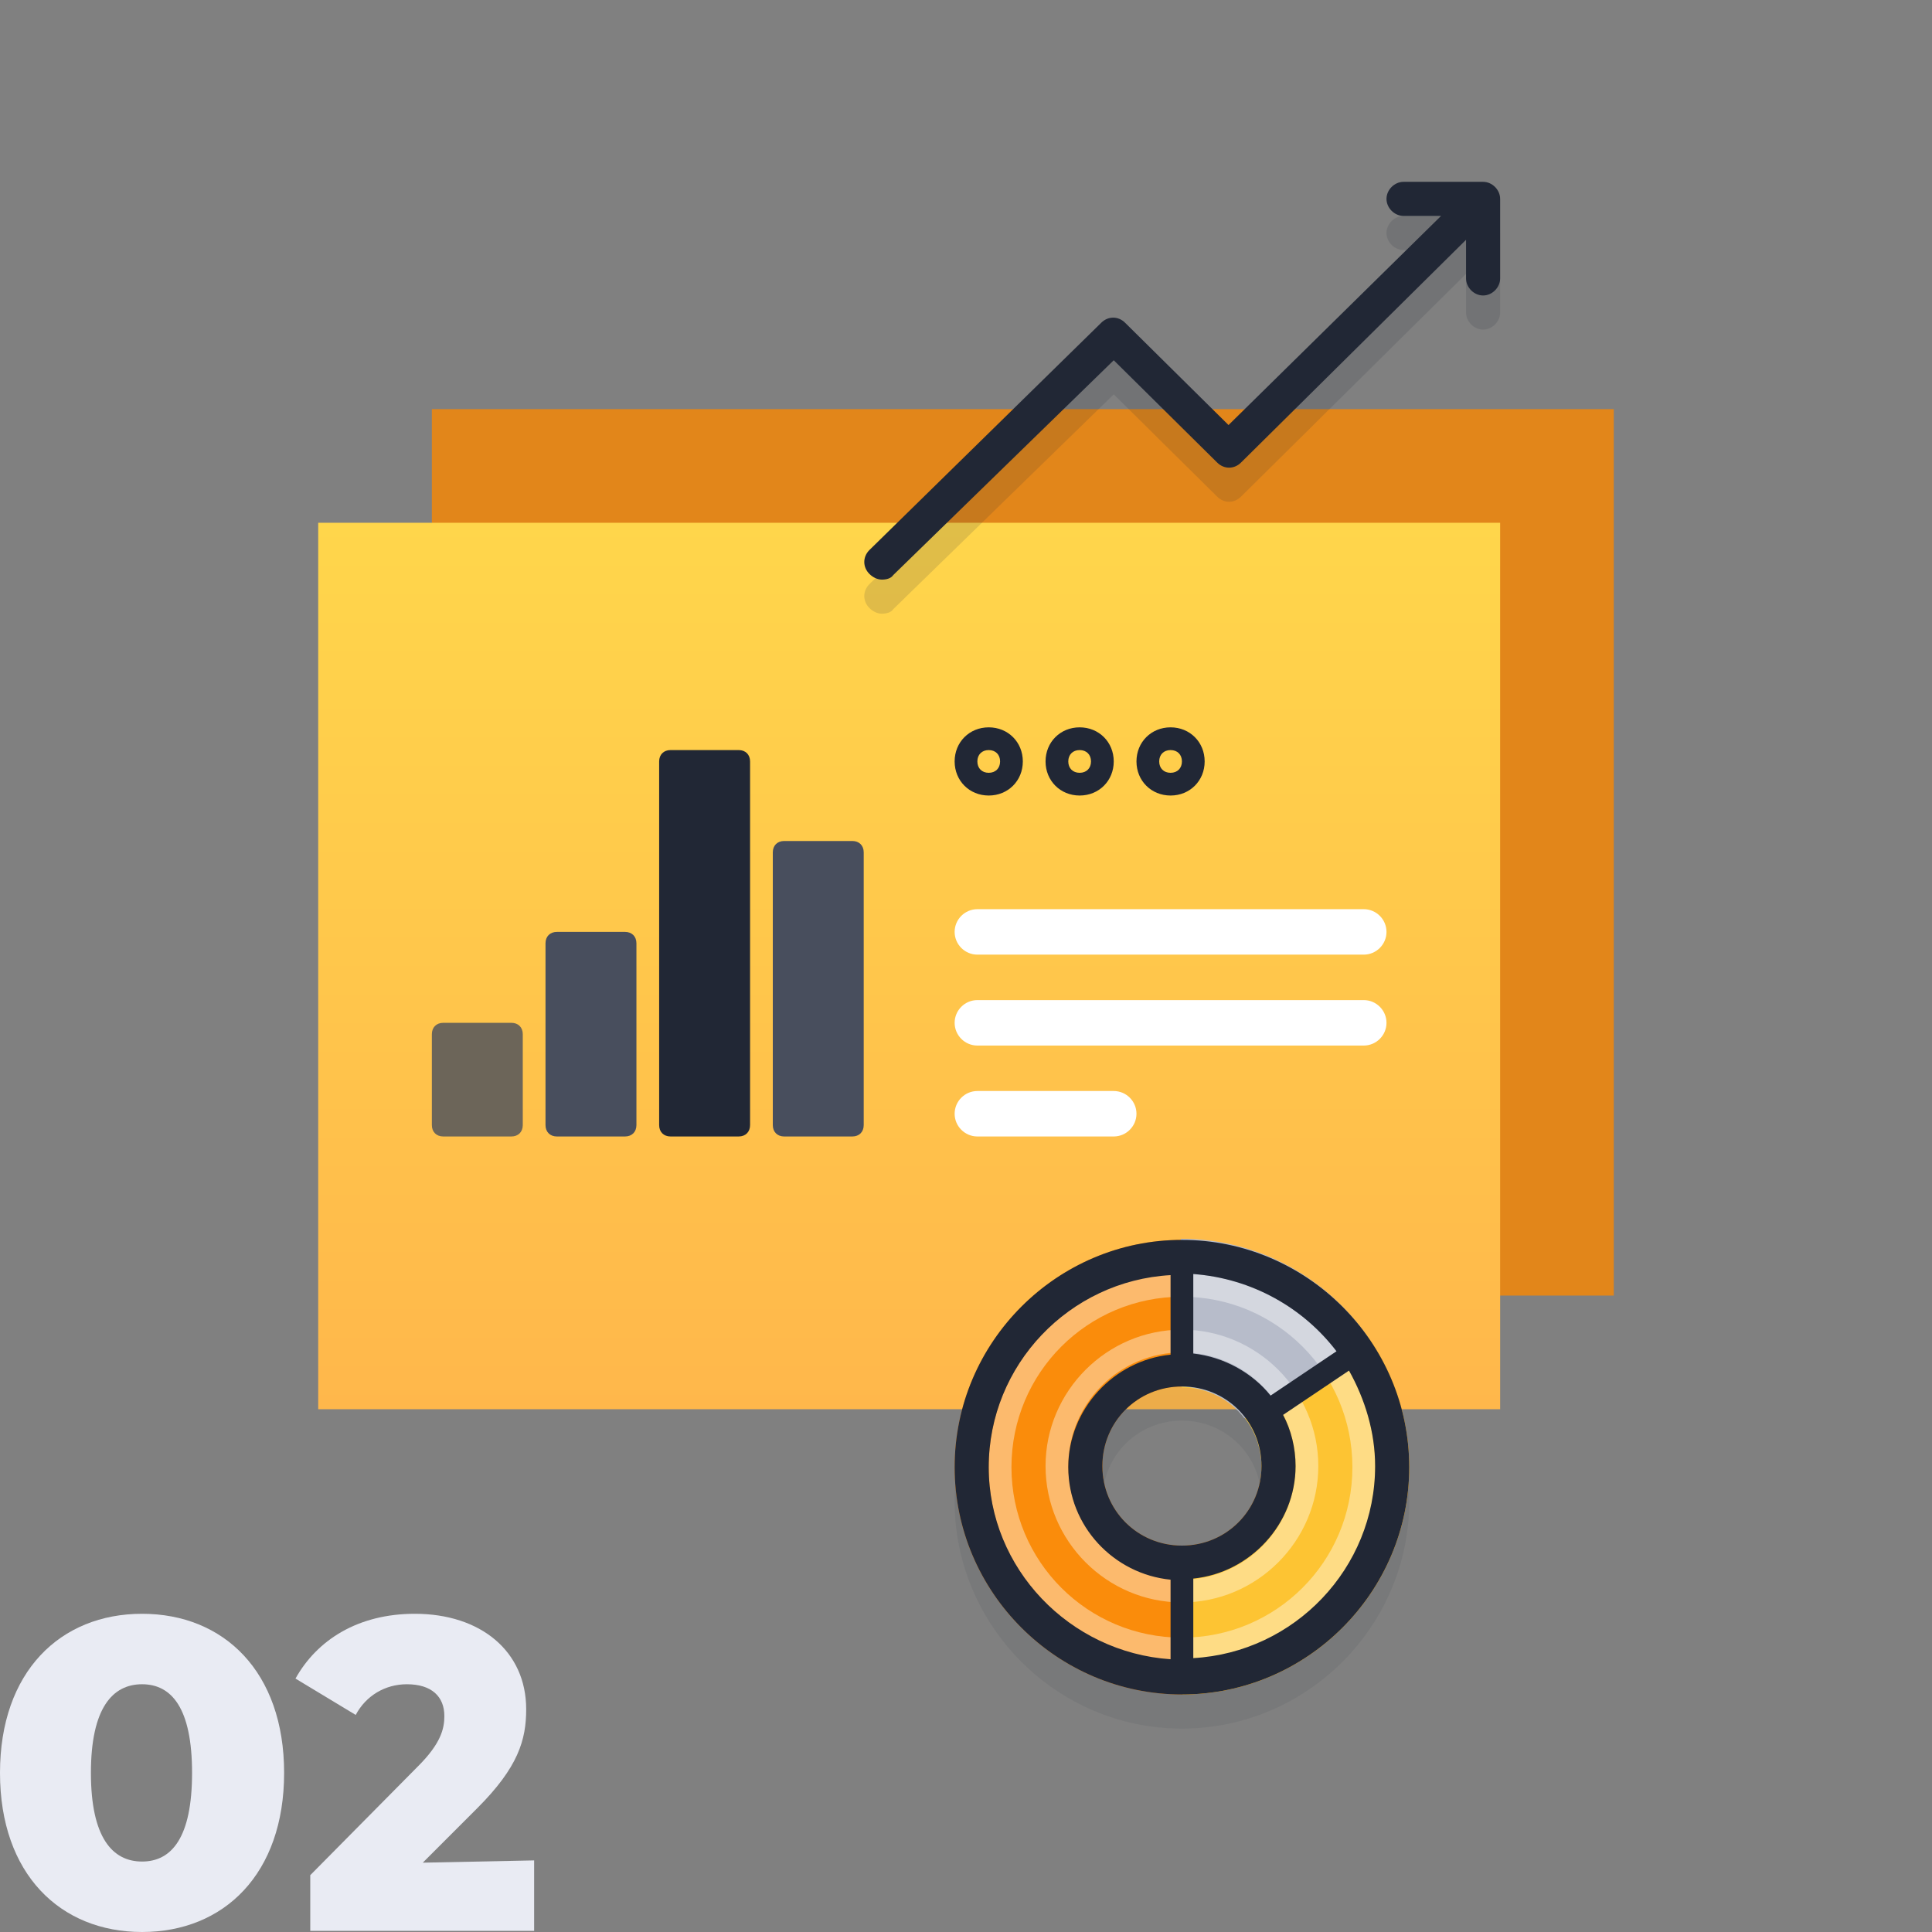 <svg width="170" height="170" viewBox="0 0 170 170" fill="none" xmlns="http://www.w3.org/2000/svg">
<rect x="0" y="0" width="170" height="170" fill="#808080" stroke="none"/>
<path d="M12.5 170C19.7 170 25 164.9 25 156C25 147.1 19.7 142 12.5 142C5.3 142 0 147.1 0 156C0 164.9 5.3 170 12.5 170ZM12.5 163.8C9.9 163.8 8 161.7 8 156C8 150.3 9.9 148.2 12.5 148.2C15.1 148.2 16.9 150.3 16.9 156C16.9 161.7 15.1 163.8 12.5 163.8Z" fill="#E9EBF3"/>
<path d="M37.2 163.9L42 159.1C45.6 155.5 46.3 153.1 46.3 150.4C46.3 145.3 42.3 142 36.5 142C31.5 142 27.9 144.3 26 147.7L31.3 150.9C32.2 149.2 33.9 148.2 35.8 148.2C38 148.2 39.1 149.3 39.1 151C39.1 152.1 38.8 153.4 36.8 155.4L27.3 165V169.9H47V163.7L37.2 163.9Z" fill="#E9EBF3"/>
<path opacity="0.8" d="M142 36H38V114H142V36Z" fill="#FA8700"/>
<path d="M132 46H28V124H132V46Z" fill="url(#paint0_linear)"/>
<path d="M87 66C87.6 66 88 66.4 88 67C88 67.6 87.6 68 87 68C86.4 68 86 67.6 86 67C86 66.4 86.4 66 87 66ZM87 64C85.3 64 84 65.3 84 67C84 68.7 85.3 70 87 70C88.7 70 90 68.7 90 67C90 65.3 88.7 64 87 64Z" fill="#212735"/>
<path d="M95 66C95.6 66 96 66.4 96 67C96 67.6 95.6 68 95 68C94.4 68 94 67.6 94 67C94 66.4 94.4 66 95 66ZM95 64C93.3 64 92 65.3 92 67C92 68.7 93.3 70 95 70C96.7 70 98 68.7 98 67C98 65.3 96.7 64 95 64Z" fill="#212735"/>
<path d="M103 66C103.6 66 104 66.4 104 67C104 67.6 103.6 68 103 68C102.4 68 102 67.6 102 67C102 66.4 102.4 66 103 66ZM103 64C101.3 64 100 65.3 100 67C100 68.7 101.3 70 103 70C104.7 70 106 68.7 106 67C106 65.3 104.7 64 103 64Z" fill="#212735"/>
<path opacity="0.8" d="M39 90H45C45.6 90 46 90.4 46 91V99C46 99.6 45.6 100 45 100H39C38.4 100 38 99.6 38 99V91C38 90.4 38.4 90 39 90Z" fill="#484E5D"/>
<path d="M49 82H55C55.6 82 56 82.4 56 83V99C56 99.6 55.6 100 55 100H49C48.4 100 48 99.6 48 99V83C48 82.4 48.4 82 49 82Z" fill="#484E5D"/>
<path d="M59 66H65C65.6 66 66 66.4 66 67V99C66 99.6 65.6 100 65 100H59C58.4 100 58 99.6 58 99V67C58 66.4 58.4 66 59 66Z" fill="#212735"/>
<path d="M69 74H75C75.6 74 76 74.4 76 75V99C76 99.6 75.6 100 75 100H69C68.4 100 68 99.6 68 99V75C68 74.4 68.4 74 69 74Z" fill="#484E5D"/>
<path d="M86 80H120C121.1 80 122 80.9 122 82C122 83.1 121.1 84 120 84H86C84.9 84 84 83.1 84 82C84 80.9 84.9 80 86 80ZM86 88H120C121.1 88 122 88.9 122 90C122 91.1 121.1 92 120 92H86C84.9 92 84 91.1 84 90C84 88.9 84.9 88 86 88ZM86 96H98C99.1 96 100 96.9 100 98C100 99.1 99.1 100 98 100H86C84.9 100 84 99.1 84 98C84 96.9 84.9 96 86 96Z" fill="white"/>
<path opacity="0.08" d="M104 112.1C93 112.1 84 121.1 84 132.1C84 143.1 93 152.1 104 152.1C115 152.1 124 143.1 124 132.1C124 121.1 115 112.1 104 112.1ZM104 139C100.1 139 97 135.9 97 132C97 128.1 100.1 125 104 125C107.9 125 111 128.1 111 132C111 135.9 107.9 139 104 139Z" fill="#212735"/>
<path d="M104 109.1C93 109.1 84 118.1 84 129.1C84 140.1 93 149.1 104 149.1C115 149.1 124 140.1 124 129.1C124 118.1 115 109.1 104 109.1ZM104 136C100.1 136 97 132.9 97 129C97 125.1 100.1 122 104 122C107.9 122 111 125.1 111 129C111 132.9 107.9 136 104 136Z" fill="#FA8C0B"/>
<path opacity="0.8" d="M104 109.1V122.1C107.9 122.1 111 125.2 111 129.1C111 133 107.9 136.1 104 136.1V149.1C115 149.1 124 140.1 124 129.1C124 118.1 115 109.1 104 109.1Z" fill="#FDD23E"/>
<path d="M109.5 124.8L120.4 117.7C116.8 112.5 110.8 109 103.9 109V122C106.3 122.1 108.3 123.2 109.5 124.8Z" fill="#B7BCCA"/>
<path opacity="0.4" d="M104 114.1C112.3 114.1 119 120.8 119 129.1C119 137.4 112.3 144.1 104 144.1C95.7 144.1 89 137.4 89 129.1C89 120.8 95.7 114.1 104 114.1ZM104 141C110.6 141 116 135.6 116 129C116 122.4 110.6 117 104 117C97.4 117 92 122.4 92 129C92 135.6 97.4 141 104 141ZM104 112.1C94.6 112.1 87 119.7 87 129.1C87 138.5 94.6 146.1 104 146.1C113.4 146.1 121 138.5 121 129.1C121 119.7 113.4 112.1 104 112.1ZM104 139C98.5 139 94 134.5 94 129C94 123.5 98.5 119 104 119C109.5 119 114 123.5 114 129C114 134.5 109.5 139 104 139Z" fill="white"/>
<path d="M104 109.1C93 109.1 84 118.1 84 129.1C84 140.1 93 149.1 104 149.1C115 149.1 124 140.1 124 129.1C124 118.1 115 109.1 104 109.1ZM117.6 118.9L111.8 122.8C110.2 120.8 107.7 119.4 105 119.1V112.1C110.2 112.5 114.7 115.1 117.6 118.9ZM104 136C100.1 136 97 132.9 97 129C97 125.1 100.1 122 104 122C107.9 122 111 125.1 111 129C111 132.9 107.9 136 104 136ZM87 129.1C87 120.1 94.1 112.7 103 112.2V119.2C98 119.7 94 124 94 129.1C94 134.3 98 138.5 103 139V146C94.1 145.4 87 138 87 129.1ZM105 145.9V138.9C110 138.4 114 134.1 114 129C114 127.4 113.6 125.8 112.9 124.5L118.7 120.6C120.1 123.1 121 126 121 129C121 138 113.9 145.4 105 145.9Z" fill="#212735"/>
<path opacity="0.14" d="M130.5 19H123.5C122.7 19 122 19.7 122 20.5C122 21.3 122.7 22 123.5 22H126.8L108.1 40.4L99 31.4C98.4 30.8 97.5 30.8 96.9 31.4L76.5 51.4C75.9 52 75.9 52.9 76.5 53.5C76.8 53.8 77.2 54 77.6 54C78 54 78.4 53.9 78.6 53.6L98 34.7L107.1 43.7C107.7 44.3 108.6 44.3 109.2 43.7L129 24.1V27.5C129 28.3 129.7 29 130.5 29C131.3 29 132 28.3 132 27.5V20.5C132 19.7 131.3 19 130.5 19Z" fill="#212735"/>
<path d="M130.5 16H123.5C122.7 16 122 16.7 122 17.5C122 18.3 122.7 19 123.5 19H126.8L108.1 37.4L99 28.4C98.4 27.8 97.5 27.8 96.9 28.4L76.5 48.4C75.9 49 75.9 49.9 76.5 50.5C76.8 50.8 77.2 51 77.6 51C78 51 78.4 50.9 78.6 50.6L98 31.7L107.1 40.7C107.7 41.3 108.6 41.3 109.2 40.7L129 21.1V24.5C129 25.3 129.7 26 130.5 26C131.3 26 132 25.3 132 24.5V17.5C132 16.7 131.3 16 130.5 16Z" fill="#212735"/>
<defs>
<linearGradient id="paint0_linear" x1="80" y1="46" x2="80" y2="124" gradientUnits="userSpaceOnUse">
<stop stop-color="#FFD64B"/>
<stop offset="1" stop-color="#FFB74B"/>
</linearGradient>
</defs>
</svg>
